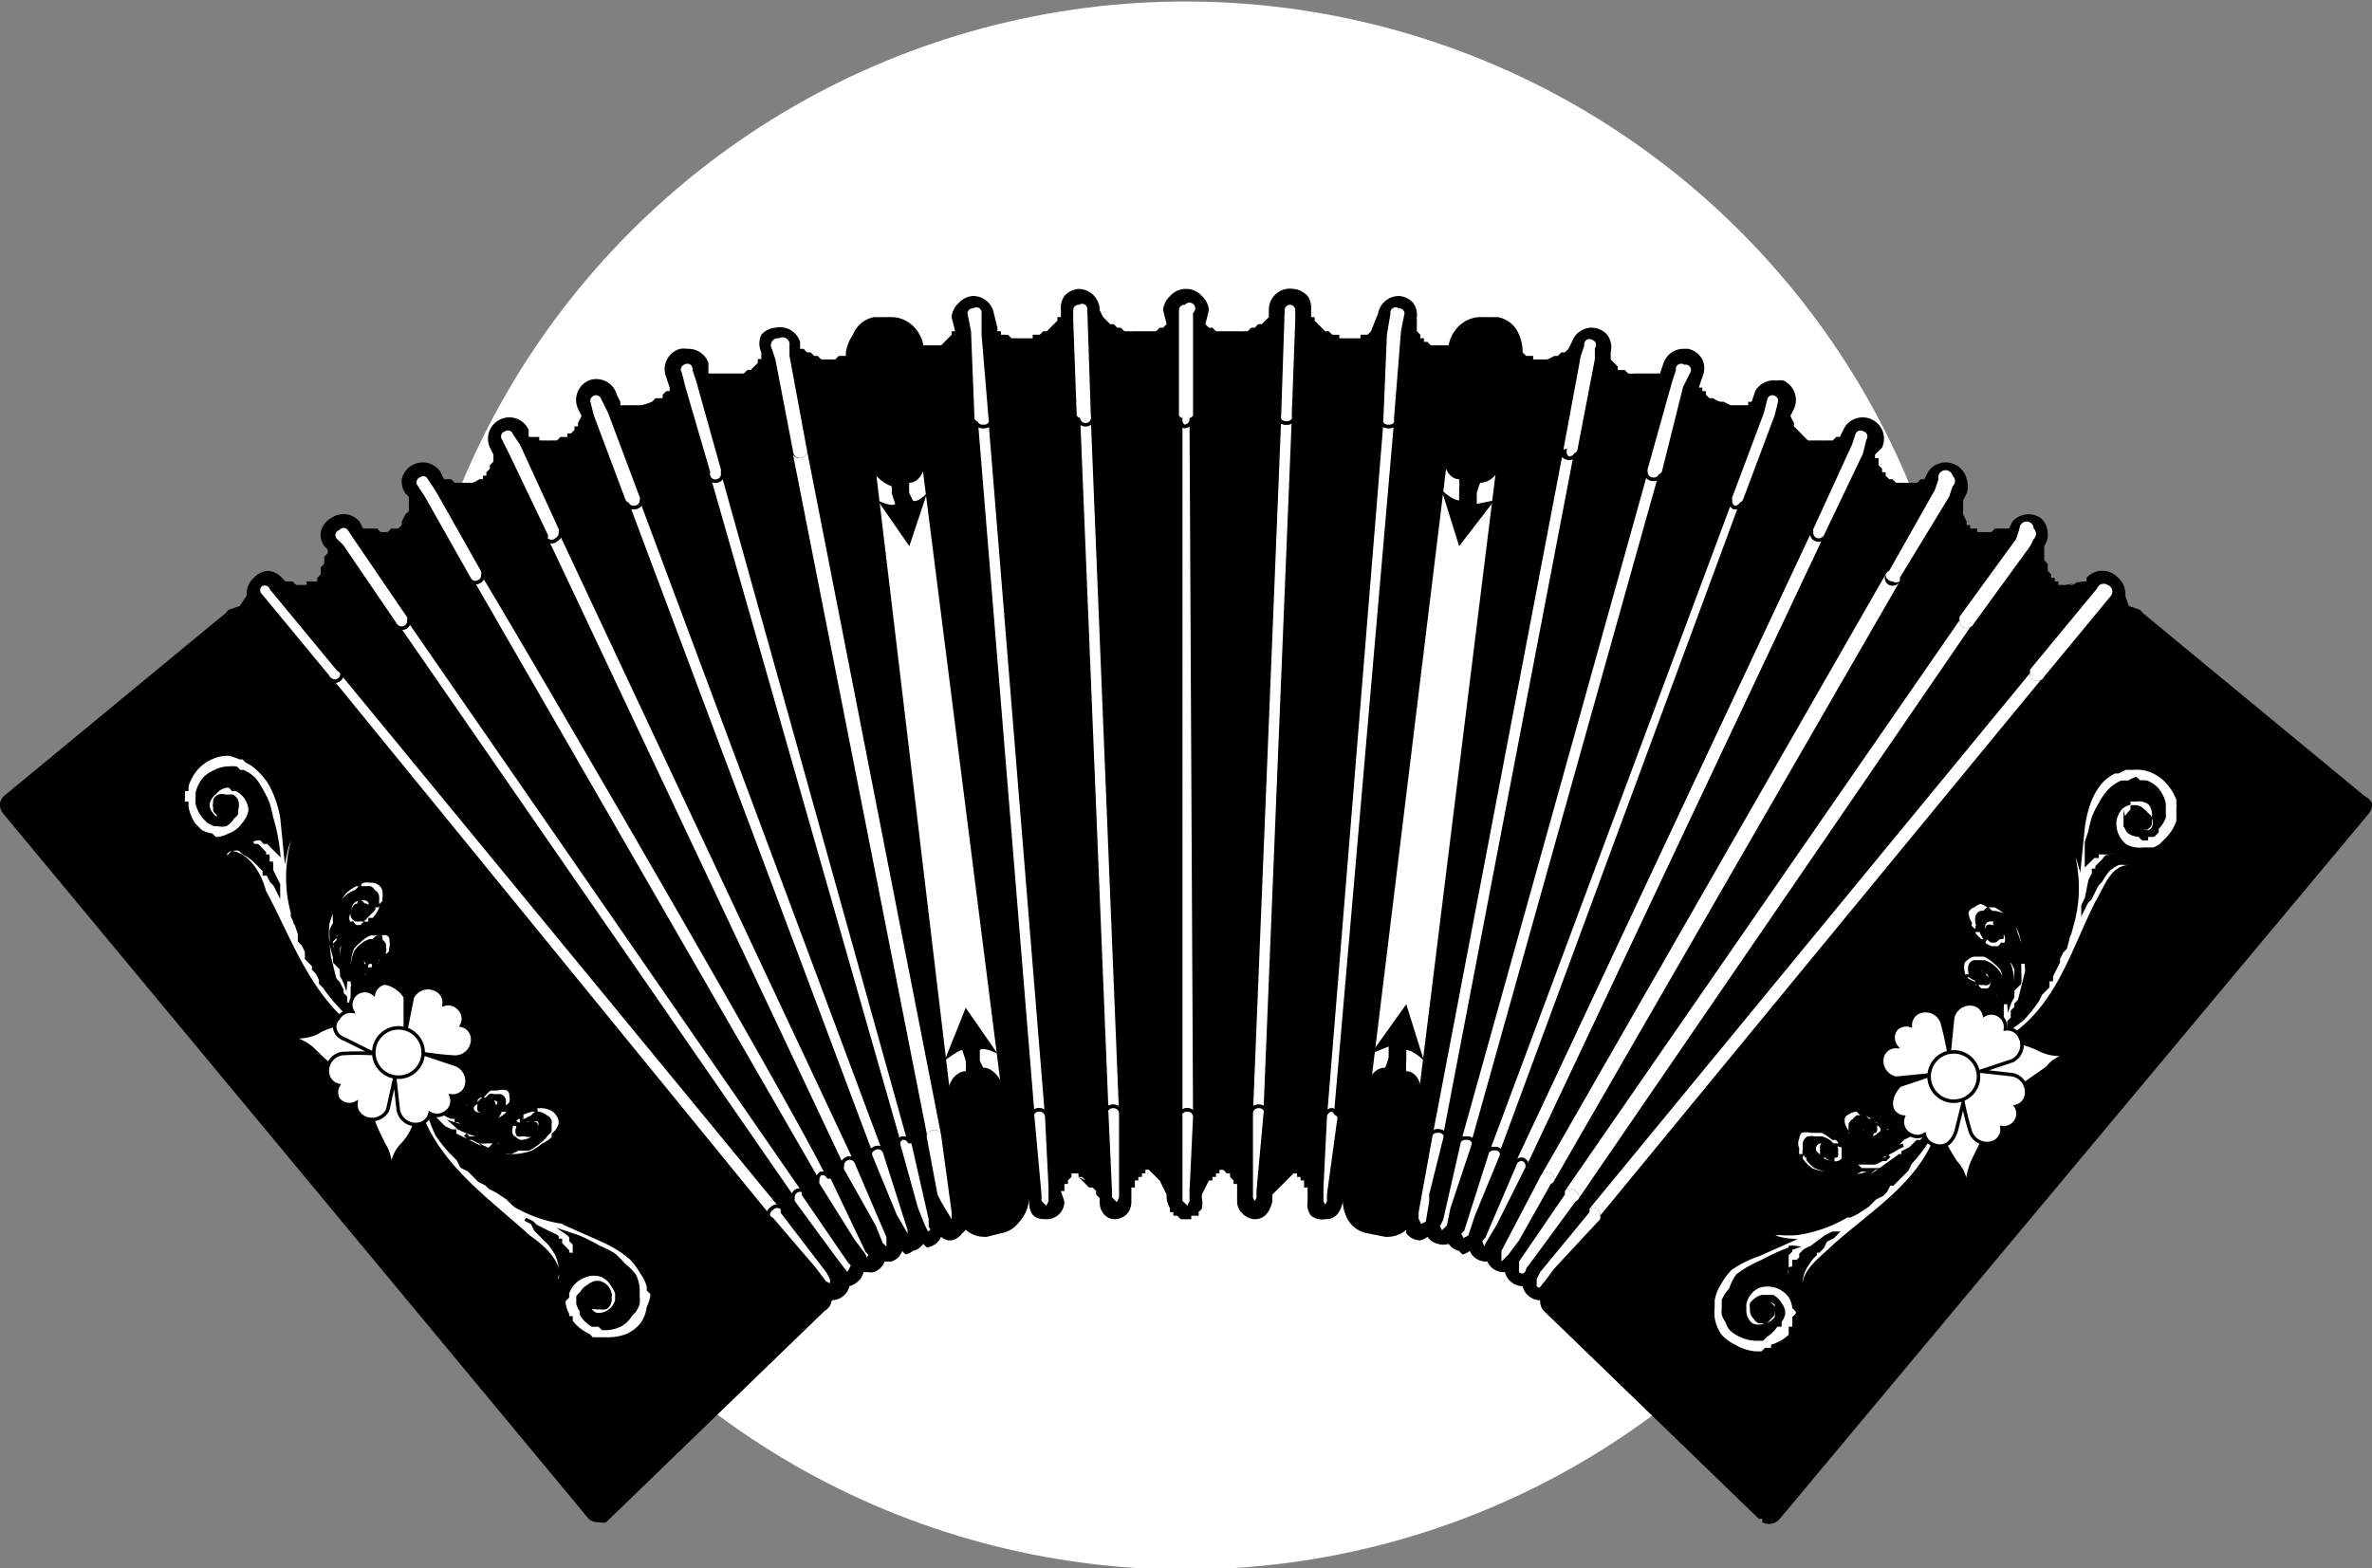 <svg xmlns="http://www.w3.org/2000/svg" viewBox="0 0 673 445"><rect x="0" y="0" width="673" height="445" fill="#808080" stroke="none"/><defs><style>.cls-1,.cls-2{fill:#fff}.cls-2{stroke:#000;stroke-miterlimit:10}</style></defs><g id="Layer_2" data-name="Layer 2"><g id="Capa_3" data-name="Capa 3"><circle cx="336.6" cy="222.5" r="222.5" class="cls-1" transform="rotate(-45 337 223)"/><path d="M673 228a4 4 0 00-2-2l-63-52a4 4 0 00-1-1l-3-1-1-3a5 5 0 000-1 6 6 0 00-2-4 6 6 0 00-4-2 6 6 0 00-5 2v1h-1l-5 1h-2v-1h-1v-1h-1v-1l-1-1v-2l-1-1v-4a6 6 0 001-4 6 6 0 00-2-4 6 6 0 00-4-1 6 6 0 00-4 2l-1 2h-4l-1 1h-4a6 6 0 010-1h-2a2 2 0 010-1h-1v-1l-1-2a4 4 0 010-1v-3l1-2a6 6 0 000-4 6 6 0 00-3-4 6 6 0 00-8 2l-1 2h-1l-1 1h-6a7 7 0 01-1-1h-1l-1-1-1-2-1-1v-2h-1v-1l2-2a6 6 0 000-5 6 6 0 00-3-3 6 6 0 00-8 3l-1 2h-1l-1 1h-2a8 8 0 01-1 0h-3a10 10 0 01-1 0 6 6 0 01-1-1 6 6 0 01-1-1l-1-1-1-1v-1a15 15 0 01-1-2l1-2a6 6 0 000-5 6 6 0 00-3-3 6 6 0 00-2 0 6 6 0 00-6 3l-1 3a4 4 0 01-1 0 5 5 0 010 1h-5l-2-1h-1a11 11 0 01-2-1 8 8 0 01-1 0l-1-1v-1h-1v-1h-1l1-3a6 6 0 000-5 6 6 0 00-4-3 7 7 0 00-1 0 6 6 0 00-6 4l-1 3h-7a12 12 0 01-2 0 9 9 0 01-1-1h-2v-1l-1-1-1-1v-2a6 6 0 00-1-5 6 6 0 00-4-2 6 6 0 00-6 4l-1 2-1 1h-1l-1 1h-1a13 13 0 01-2 1h-4v-1h-1a9 9 0 01-1 0l-1-1a12 12 0 00-1-5 8 8 0 00-6-5h-4a6 6 0 00-1 0c-4 0-8 3-9 8h-5a5 5 0 01-1-1 8 8 0 01-1 0v-1h-1v-1l-1-1v-4a6 6 0 00-1-4 6 6 0 00-4-2 6 6 0 00-6 5 252 252 0 00-2 5l-1 1h-2v1h-6v-1a10 10 0 01-1 0h-1l-1-1h-1a12 12 0 01-1-1l-1-1-1-1v-1h-1v-2a6 6 0 00-1-4 6 6 0 00-4-2 6 6 0 00-7 6v2l-1 1-1 1h-1l-1 1h-1l-1 1a11 11 0 01-1 0 13 13 0 01-2 0h-2a16 16 0 01-1 0h-2a8 8 0 01-1 0l-1-1a7 7 0 01-1 0l-1-1 1-4a6 6 0 00-2-4 6 6 0 00-4-2h-1a6 6 0 00-4 2 6 6 0 00-2 4l1 4-1 1a8 8 0 01-1 0 10 10 0 01-1 1 9 9 0 01-1 0h-2a16 16 0 01-1 0h-2a12 12 0 01-2 0 11 11 0 01-1 0l-1-1h-1l-1-1h-1l-1-1-1-1-1-2a6 6 0 00-6-6 6 6 0 00-4 2 6 6 0 00-1 4v2h-1v1l-1 1-1 1a12 12 0 01-1 1h-1l-1 1h-2v1h-6l-1-1a6 6 0 01-1 0h-1v-1h-1v-1l-1-4a6 6 0 00-6-5 6 6 0 00-4 2 6 6 0 00-2 4l1 4h-1v1l-1 1-1 1a6 6 0 01-1 1h-5c-1-5-5-8-9-8a6 6 0 00-1 0h-4a8 8 0 00-6 5 12 12 0 00-2 5v1h-1a7 7 0 01-1 0l-1 1a6 6 0 01-1 0h-3l-1-1h-1l-1-1h-1l-1-1h-1v-2a6 6 0 00-7-4 6 6 0 00-4 2 6 6 0 000 5v2a1 1 0 00-1 0v1l-1 1-1 1h-1a8 8 0 01-1 1h-1a12 12 0 01-1 0h-8v-3a6 6 0 00-6-4 6 6 0 00-2 0 6 6 0 00-4 8l1 3v1h-1a8 8 0 01-1 1 9 9 0 010 1h-1a8 8 0 01-1 0 10 10 0 01-1 1 18 18 0 01-3 1h-5a5 5 0 01-1 0v-1l-1-2a6 6 0 00-8-4 6 6 0 00-3 3 6 6 0 000 5l1 2a16 16 0 01-1 2v1h-1v1l-1 1c0 1 0 0 0 0h-1v1h-1a7 7 0 01-1 0 10 10 0 01-1 1h-2a8 8 0 01-1 0h-2v-1h-3v-2a6 6 0 00-8-3 6 6 0 00-3 3 6 6 0 000 5l1 2v2l-1 1v1l-2 2v1h-1a7 7 0 01-2 1h-5l-1-1h-2l-1-2a6 6 0 00-8-2 6 6 0 00-3 4 6 6 0 001 4l1 1v4a6 6 0 01-1 1l-1 2v1l-1 1h-1a7 7 0 01-1 0l-1 1h-2l-1-1h-4l-1-2a6 6 0 00-8-1 6 6 0 00-3 4 6 6 0 001 4l1 1v1l-1 1v2l-1 1v2c0 1 0 0 0 0l-1 1v1a2 2 0 01-1 0h-2v1h-1l-4-1h-1l-1-1a6 6 0 00-4-2 6 6 0 00-4 2 6 6 0 00-2 4 6 6 0 000 1l-2 3-3 1a4 4 0 00-1 1L1 226a4 4 0 00-1 2 4 4 0 001 3l166 200a4 4 0 003 1 4 4 0 002 0l1-1 61-59a4 4 0 002-3 5 5 0 003-1 5 5 0 002-3 5 5 0 002-1 5 5 0 002-3 4 4 0 001 0 5 5 0 002 0 5 5 0 003-3 5 5 0 001 0 5 5 0 001 0 5 5 0 003-3 5 5 0 001 1 5 5 0 002-1 5 5 0 003-2 5 5 0 001 1 5 5 0 004-3 5 5 0 002 1h1a5 5 0 003-2 5 5 0 001-1 8 8 0 005 2 8 8 0 001 0l4-1a8 8 0 005-3 11 11 0 003-7v1c0 5 3 5 5 5a5 5 0 003-1 5 5 0 002-4l-1-3h1v-2h1v-1l1-1v-1h2v1l3 3h1l1 1v1l1 1v1c0 4 3 5 4 5 3 0 5-2 5-5v-4h1v-2h1a5 5 0 010-1h1v-1a5 5 0 011 0 3 3 0 010-1 2 2 0 011 0l1 1 1 1 1 1 2 4v1a8 8 0 001 3 3 3 0 000 1 5 5 0 001 0 1 1 0 000 1h1l1 1a5 5 0 001 0 3 3 0 001 0 5 5 0 001 0v-1a4 4 0 001 0 4 4 0 001 0 1 1 0 000-1 5 5 0 001-1 8 8 0 000-3v-1l2-4h1v-1h1v-1h1v-1h1a3 3 0 011 1 5 5 0 011 0v1l1 1v1h1v5c0 3 3 5 5 5s4-1 5-5v-2l1-1 1-1c1-1 0 0 0 0l3-3 1-1h1a5 5 0 010 1h1v1h1v2h1v4a5 5 0 001 4 5 5 0 004 1c1 0 4 0 5-5v-1a11 11 0 002 7 8 8 0 005 3l5 1a9 9 0 001 0 8 8 0 005-2 4 4 0 000 1 5 5 0 004 2 5 5 0 002-1 5 5 0 003 2 5 5 0 003 0 5 5 0 003 2 5 5 0 001 1 5 5 0 002-1 5 5 0 005 3 5 5 0 004 3 4 4 0 001 0 5 5 0 002 3 5 5 0 003 1 5 5 0 002 3 5 5 0 003 1 4 4 0 001 3l61 59a4 4 0 001 0v1a4 4 0 005-1l167-200a4 4 0 001-3zM85 166h-1l-1-1h-1l4 1zm54-33l-1 1v1h-1l2-2zm113 222l-2-2-2-5-9-16a2 2 0 010-1l-84-178a2 2 0 010-1l-11-23-2-4a2 2 0 011-3 2 2 0 013 1l2 3 11 24a2 2 0 010 1l84 179 9 21v4zm54-21h1l1 1zm2 1v1h1zm10 2v3l-1 2-2-2v-2l-1-22a2 2 0 010-1l-8-196a2 2 0 01-1-1l-1-27v-3a2 2 0 012-2 2 2 0 013 2l1 30a2 2 0 010 1l8 197v21zm45-1h1l1-1zm2-1l1-1zm3-244l-1 27a2 2 0 010 1l-8 196a2 2 0 010 1l-2 22v2l-1 2-1-2v-24l8-197a2 2 0 010-1l1-30a2 2 0 012-2 2 2 0 012 2v3zm162 34l-1 4-11 23a2 2 0 01-1 1l-84 178a2 2 0 010 1l-8 16-3 5-1 2-1-3 1-1 9-21 84-179a2 2 0 010-1l11-24 1-3a2 2 0 013-1 2 2 0 011 3zm5 10v-1h-1v-1l1 2zm55 30l-2 1h-1l3-1z"/><path d="M96 193a2 2 0 01-2 0l124 152a2 2 0 011-2 2 2 0 013 0L97 191a2 2 0 01-1 2z" class="cls-2"/><path d="M222 344v-1a2 2 0 00-3 0 2 2 0 00-1 2 2 2 0 001 1l12 14 3 4 2 1v-2l-1-2-13-17zM93 192a2 2 0 001 1 2 2 0 003-2 2 2 0 00-1-1l-19-23a2 2 0 00-3-1 2 2 0 000 3l19 23zm133 146a2 2 0 012 0L116 176a2 2 0 01-1 2 2 2 0 01-2 0l112 162a2 2 0 011-2z" class="cls-2"/><path d="M228 339v-1a2 2 0 00-2 0 2 2 0 00-1 2 2 2 0 000 1l11 15 3 4c1 1 1 2 2 1l1-2-1-1-13-19zM115 178a2 2 0 001-2 2 2 0 000-1l-15-22-2-3a2 2 0 00-3 0 2 2 0 00-1 3l2 2 15 22a2 2 0 001 1 2 2 0 002 0zm118 155a2 2 0 012 1c-9-19-87-153-98-171a2 2 0 01-3 2l98 170a2 2 0 011-2z" class="cls-2"/><path d="M236 334h-1a2 2 0 00-2-1 2 2 0 00-1 2 2 2 0 000 1l10 16 3 4 1 2 1-2-1-1-10-21zM136 165a2 2 0 001-2 2 2 0 000-1l-13-23-2-3a2 2 0 00-3-1 2 2 0 00-1 3l2 3 13 23a2 2 0 003 1zm104 164a2 2 0 013 1l-84-179a2 2 0 01-1 2 2 2 0 01-3 0l84 178a2 2 0 011-2z" class="cls-2"/><path d="M243 330a2 2 0 00-3-1 2 2 0 00-1 2 2 2 0 000 1l9 16 2 5 2 2v-4l-9-21zm-85-177a2 2 0 001-2 2 2 0 000-1l-11-24-2-3a2 2 0 00-3-1 2 2 0 00-1 3l2 4 11 23a2 2 0 000 1 2 2 0 003 0zm150-33a2 2 0 01-2-1l8 196a2 2 0 012-1 2 2 0 012 2l-8-197a2 2 0 01-2 1z" class="cls-2"/><path d="M316 314a2 2 0 00-2 1 2 2 0 000 1l1 22v2l2 2 1-2v-24a2 2 0 00-2-2zM306 86a2 2 0 00-2 2v3l1 27a2 2 0 001 1 2 2 0 004-1l-1-30a2 2 0 00-3-2zm-27 35a2 2 0 01-2-1l16 196a2 2 0 012-1 2 2 0 012 2l-16-197a2 2 0 01-2 1z" class="cls-2"/><path d="M295 315a2 2 0 00-2 1 2 2 0 000 1l2 22v2l2 2 1-2v-4l-1-20a2 2 0 00-2-2zM276 87a2 2 0 00-2 2l1 5 1 25a2 2 0 001 1 2 2 0 002 1 2 2 0 002-1 2 2 0 000-1l-2-24v-6a2 2 0 00-3-2zm60 34a2 2 0 01-1-2v197a2 2 0 012-1 2 2 0 012 2l-1-198a2 2 0 01-2 2z" class="cls-2"/><path d="M337 315a2 2 0 00-2 1 2 2 0 000 1v24l2 2 1-2v-3l1-21a2 2 0 00-2-2zm-1-229a2 2 0 00-2 2v30a2 2 0 001 1 2 2 0 001 2 2 2 0 002-2 2 2 0 001-1V89a2 2 0 00-3-3zm-156 58a2 2 0 01-2-1l69 184a2 2 0 011-1 2 2 0 013 1l-69-185a2 2 0 01-2 2z" class="cls-2"/><path d="M251 327a2 2 0 00-3-1 2 2 0 00-1 1 2 2 0 000 1l7 17a335 335 0 014 7v-3l-7-22zm-74-185a2 2 0 001 1 2 2 0 002 1 2 2 0 002-2 2 2 0 000-1l-9-24-2-4a2 2 0 00-3-1 2 2 0 00-1 2l1 4 9 24zm26-6a2 2 0 01-2-1l54 189a2 2 0 011-1 2 2 0 012 1l-53-190a2 2 0 01-2 2z" class="cls-2"/><path d="M259 324h-1a2 2 0 00-2-1 2 2 0 00-1 1 2 2 0 000 1l5 18 2 5 1 2c1 0 2-1 1-2v-2l-5-22zm-58-190a2 2 0 000 1 2 2 0 004-1 2 2 0 000-1l-7-25-1-3a2 2 0 00-3-2 2 2 0 00-1 3l1 4 7 24z" class="cls-2"/><path d="M227 130a2 2 0 01-2-1l38 193a2 2 0 011-1 2 2 0 013 1l-38-194a2 2 0 01-2 2z" class="cls-1"/><path d="M267 322a2 2 0 00-3-1 2 2 0 00-1 1 2 2 0 000 1l3 16 1 2a1649 1649 0 003 5v-2l-3-22zm-42-194a2 2 0 002 2 2 2 0 002-2l-5-27v-3a2 2 0 00-3-2 2 2 0 00-2 3l1 3 5 26zm56 212h2l5-1-1-7-27-213-13 2 26 218v2l8-1zm296-147a2 2 0 002 0L454 345a2 2 0 00-1-2 2 2 0 00-2 0l125-152a2 2 0 001 2z" class="cls-1"/><path d="M451 344v-1a2 2 0 012 0 2 2 0 011 2 2 2 0 010 1l-13 14-3 4c-1 1-1 2-2 1v-2l1-2 14-17zm129-152a2 2 0 01-1 1 2 2 0 01-3-2 2 2 0 010-1l19-23a2 2 0 013-1 2 2 0 011 3l-19 23zM447 338a2 2 0 00-3 0l112-162a2 2 0 001 2 2 2 0 002 0L448 340a2 2 0 00-1-2z" class="cls-1"/><path d="M444 339v-1a2 2 0 013 0 2 2 0 011 2 2 2 0 01-1 1l-11 15-3 4c0 1-1 2-2 1v-3l13-19zm113-161a2 2 0 01-1-2 2 2 0 010-1l16-22 1-3a2 2 0 014 0 2 2 0 010 3l-1 2-16 22a2 2 0 01-1 1 2 2 0 01-2 0zM440 333a2 2 0 00-3 1l98-171a2 2 0 004 2l-98 170a2 2 0 00-1-2z" class="cls-1"/><path d="M437 334a2 2 0 013-1 2 2 0 011 2 2 2 0 01-1 1l-9 16-3 4-2 2v-3l11-21zm100-169a2 2 0 01-2-2 2 2 0 011-1l13-23 1-3a2 2 0 014-1 2 2 0 010 3l-1 3-14 23a2 2 0 010 1 2 2 0 01-2 0zM432 329a2 2 0 00-2 1l84-179a2 2 0 001 2 2 2 0 002 0l-84 178a2 2 0 00-1-2z" class="cls-1"/><path d="M430 330a2 2 0 012-1 2 2 0 011 3l-8 16-3 5-1 2-1-3 1-1 9-21zm85-177a2 2 0 01-1-2 2 2 0 010-1l11-24 1-3a2 2 0 013-1 2 2 0 011 3l-1 4-11 23a2 2 0 01-1 1 2 2 0 01-2 0zm-150-33a2 2 0 002-1l-8 196a2 2 0 00-2-1 2 2 0 00-2 2l8-197a2 2 0 002 1z" class="cls-2"/><path d="M357 314a2 2 0 012 1 2 2 0 010 1l-2 22v2l-1 2-1-2v-24a2 2 0 012-2zm9-228a2 2 0 012 2v3l-1 27a2 2 0 010 1 2 2 0 01-2 1 2 2 0 01-2-1 2 2 0 010-1l1-30a2 2 0 012-2zm28 35a2 2 0 002-1l-17 196a2 2 0 00-1-1 2 2 0 00-2 2l16-197a2 2 0 002 1z" class="cls-2"/><path d="M378 315a2 2 0 011 1 2 2 0 011 1l-3 22v2l-1 2-1-2v-4l1-20a2 2 0 012-2zm19-228a2 2 0 012 2l-1 5-2 25a2 2 0 010 1 2 2 0 01-2 1 2 2 0 01-2-1 2 2 0 010-1l1-24 1-6a2 2 0 013-2zm95 57a2 2 0 002-1l-68 184a2 2 0 00-2-1 2 2 0 00-2 1l69-185a2 2 0 001 2z" class="cls-2"/><path d="M422 327a2 2 0 012-1 2 2 0 012 1 2 2 0 010 1l-7 17-2 6-2 1-1-2 1-1 7-22zm73-185a2 2 0 01-1 1 2 2 0 01-2 1 2 2 0 01-1-2 2 2 0 010-1l9-24 1-4a2 2 0 013-1 2 2 0 011 2l-1 4-9 24zm-26-6a2 2 0 002-1l-53 189a2 2 0 00-2-1 2 2 0 00-2 1l53-190a2 2 0 002 2z" class="cls-2"/><path d="M414 324a2 2 0 012-1 2 2 0 012 1 2 2 0 010 1l-6 18-1 5-2 2-1-2 1-2 5-22zm58-190a2 2 0 01-1 1 2 2 0 01-2 1 2 2 0 01-2-2 2 2 0 010-1l7-25 1-3a2 2 0 013-2 2 2 0 012 3l-2 4-6 24zm-27-4a2 2 0 002-1l-37 193a2 2 0 00-2-1 2 2 0 00-2 1l37-194a2 2 0 002 2z" class="cls-2"/><path d="M406 322a2 2 0 012-1 2 2 0 012 1 2 2 0 010 1l-4 16v2l-1 6-2 1-1-2v-2l4-22zm42-194a2 2 0 01-1 1 2 2 0 01-2 1 2 2 0 01-1-2 2 2 0 01-1 0l5-27 1-3a2 2 0 013-2 2 2 0 011 3v3l-5 26z" class="cls-2"/><path d="M391 340h-1l-5-1 1-7 26-213 14 2-27 218v2l-8-1z" class="cls-1"/><path d="M259 142l-1-2a17 17 0 010-3c3 0 5-4 5-9l-3-27c-1-5-4-8-7-8l-5 1c-3 0-5 4-5 9l3 27c1 4 4 7 7 8a17 17 0 010 2l1 3c-1 1-5-1-5-1l9 13 5-15s-3 3-4 2zm14 156l1 3a16 16 0 010 3c-3 0-6 4-5 9l3 27c1 5 4 8 7 8l5-1c3 0 5-4 5-9l-4-27c0-4-3-8-6-8a16 16 0 01-1-2v-3c1-1 5 1 5 1l-9-13-6 15s4-3 5-3zm141-156v-3a17 17 0 000-3c-3 0-5-4-4-8l3-28c0-4 3-7 7-7l4 1c4 0 6 4 5 8l-3 28c0 4-3 7-6 7a16 16 0 00-1 3v3l5-1-10 13-5-16s3 3 5 3zm-15 156v3a16 16 0 000 3c3 0 5 4 4 8l-3 28c0 4-3 7-7 7h-4c-4-1-6-5-5-9l3-28c1-4 3-7 6-7a18 18 0 001-3v-3l-5 2 10-14 5 16s-3-3-5-3z"/><path d="M55 219a15 15 0 00-2 4v1h-1v2a11 11 0 000 2h1v1a13 13 0 002 5l1 1 1 1a10 10 0 003 1l1 1h1a9 9 0 003-1 8 8 0 004-3 8 8 0 002-4 7 7 0 00-4-6h-1a4 4 0 00-1-1 5 5 0 00-4 2 5 5 0 00-2 3 4 4 0 001 3 4 4 0 001 1 5 5 0 001 1 2 2 0 011 0 4 4 0 001 0 3 3 0 002-2v-1a2 2 0 010 1 3 3 0 01-2 1 2 2 0 01-1 0 3 3 0 01-1 0v-1a3 3 0 01-1-1 4 4 0 010-1 1 1 0 010-1 4 4 0 010-1 3 3 0 011-1 3 3 0 012 0h1a2 2 0 011 0 4 4 0 011 1 4 4 0 010 3 1 1 0 010 1 5 5 0 01-1 1 5 5 0 01-2 2 5 5 0 01-2 0h-1a6 6 0 01-2-1l-1-1a9 9 0 01-2-4 4 4 0 010-1 6 6 0 010-1v-1a10 10 0 012-4 9 9 0 013-2 8 8 0 014-1 9 9 0 012 0l1 1h1a11 11 0 013 2 15 15 0 012 3 25 25 0 012 4 37 37 0 011 4 52 52 0 012 10l-1-1c-1-1 0 0 0 0l-1-1-1-1h-1a6 6 0 00-1-1 4 4 0 00-1 0 3 3 0 00-2 1 1 1 0 00-1 0 2 2 0 011 0 4 4 0 011 1h1a6 6 0 011 1l1 1v1h1a4 4 0 010 1v1h1s-1 0 0 0a13 13 0 010 2l2 4v2l-1-2-1-1-1-2h-1v-1a9 9 0 00-1-1 22 22 0 00-2-2 13 13 0 00-3-2 7 7 0 00-1-1 4 4 0 00-2 0 3 3 0 00-2 1 3 3 0 000 1 5 5 0 000 1 3 3 0 00-1 0 4 4 0 011 0 5 5 0 011-1 3 3 0 011-1c5 1 8 7 9 11 7 13 12 28 24 38a41 41 0 005 2 35 35 0 003 2l2 1h1-1l-2-2-3-2-4-3a51 51 0 01-4-4 45 45 0 01-4-5l-1-1v-1l-1-2-1-1v-1l-1-1-1-1v-2l-1-2-1-1v-2l-1-3-1-2v-1a38 38 0 01-1-15 26 26 0 011-5 23 23 0 011-3 18 18 0 012-2 6 6 0 010-1 6 6 0 000 1 14 14 0 00-2 1 19 19 0 00-3 7l-1-10a31 31 0 00-3-9 18 18 0 00-3-4 13 13 0 00-4-3l-1-1h-1a14 14 0 00-3-1 11 11 0 00-5 1 12 12 0 00-5 4zm123 160a15 15 0 01-6 1h-3a13 13 0 01-1 0l-1-1a13 13 0 01-5-4v-1h-1v-1a10 10 0 01-1-3v-1l1-1v-1a8 8 0 013-4 8 8 0 012-1 7 7 0 015 0 7 7 0 013 3 7 7 0 011 2 3 3 0 010 1 5 5 0 010 1 5 5 0 01-2 3 5 5 0 01-4 1 4 4 0 01-2-2 4 4 0 01-1-1 5 5 0 010-1v-1a3 3 0 010-1 3 3 0 012-1 4 4 0 011-1v1a4 4 0 00-1 0 3 3 0 00-1 1 3 3 0 000 1v1a1 1 0 000 1 3 3 0 001 1 3 3 0 001 0 1 1 0 001 0 3 3 0 002 0 3 3 0 001-3 1 1 0 000-1 4 4 0 00-3-3h-1a5 5 0 00-2 1 5 5 0 00-2 2 6 6 0 00-1 1v2a6 6 0 001 2v1a9 9 0 003 3 3 3 0 001 0h1l1 1h1a10 10 0 004-1 8 8 0 003-3 7 7 0 001-1 9 9 0 001-2 10 10 0 000-2v-2a10 10 0 00-1-4 15 15 0 00-3-3 23 23 0 00-3-3 37 37 0 00-4-2 57 57 0 00-6-3l-3-1a4 4 0 011 1v1l1 1v2a6 6 0 010 1v1a4 4 0 010 1 2 2 0 01-1 1v-1c0-1 0 0 0 0a3 3 0 000-1v-1a6 6 0 00-1 0v-1l-1-1-1-1v-1h-1a3 3 0 000-1 16 16 0 00-2-1l-4-2-1-1-2-1 2 1 1 2 1 1 2 2 1 1a23 23 0 012 3 12 12 0 011 4 7 7 0 010 1 4 4 0 010 2 3 3 0 01-2 1 4 4 0 01-1 0 4 4 0 010 1 3 3 0 01-1 0 4 4 0 001-1 5 5 0 001 0 3 3 0 001-2c1-4-5-9-8-11-11-10-24-19-30-33a46 46 0 01-1-5 40 40 0 01-1-7v1l1 2 1 4 2 4a50 50 0 002 5 43 43 0 004 5l1 1 1 1 1 2 2 1 1 1 1 1 1 1 2 1 1 1 2 1 3 2 1 1 1 1a38 38 0 0015 5 26 26 0 004 0 24 24 0 004 0 17 17 0 002-1h1a8 8 0 01-1 0 14 14 0 01-2 1 19 19 0 01-7 1l9 4a32 32 0 018 5 18 18 0 013 4 13 13 0 012 4v1l1 1v1a14 14 0 01-1 3 11 11 0 01-2 5 12 12 0 01-4 3z" class="cls-2"/><path d="M93 268a10 10 0 00-2-3 5 5 0 00-1-1 2 2 0 010 1 8 8 0 011 0 15 15 0 011 2l1 3 2 8 1 1 1 2v1l1 1v2h1v1l1 1v1l1 1c0 1 0 0 0 0l1 1v1l1 1v1l1 1v1l1 1 1 2 2 2 1 2 1 1 1 1-1-1-1-1-1-2c-3-5-7-11-7-18 0-1 1-5 3-5a1 1 0 011 0 1 1 0 00-1-1 2 2 0 00-1 0 3 3 0 000 1 6 6 0 00-1 1 9 9 0 00-1 2 1 1 0 000 1v1c0 1 0 0 0 0v2l-1-1c0-1 0 0 0 0a19 19 0 010-2 7 7 0 010-1 1 1 0 000-1v-1h1v-1c0-1 0 0 0 0v-1h1a1 1 0 00-1 0 1 1 0 00-1 1v1h-1v-1a15 15 0 011-3 13 13 0 011-4 10 10 0 012-2 7 7 0 012-1h1a5 5 0 011-1 4 4 0 011 0 2 2 0 010 1 2 2 0 011 1 4 4 0 010 1 1 1 0 010 1v1a8 8 0 01-1 1h-1v1a4 4 0 01-1 0 2 2 0 01-1 0 1 1 0 01-1 0 1 1 0 010-1 3 3 0 011-2 1 1 0 011 0 1 1 0 011 0 1 1 0 010 1 3 3 0 010 1 2 2 0 01-1 0h-2a1 1 0 001 1h1a4 4 0 000-1 3 3 0 001 0 3 3 0 001-1 2 2 0 00-1-2 1 1 0 00-1 0h-1a5 5 0 00-1 1 4 4 0 00-1 2 3 3 0 000 2 2 2 0 001 0 3 3 0 000 1 3 3 0 001 0h1v-1a6 6 0 001 0h1v-1a11 11 0 002-2 5 5 0 001-1 1 1 0 010-1 6 6 0 000-2 2 2 0 00-1-2 4 4 0 00-2 0 7 7 0 00-2 0 3 3 0 00-1 0 9 9 0 00-3 2 12 12 0 00-2 2 14 14 0 00-1 5 22 22 0 00-1 5 9 9 0 00-1-2 25 25 0 010-4c0-3 0-7 3-8a1 1 0 011 0 1 1 0 010 1 2 2 0 000-1 1 1 0 00-1 0 2 2 0 00-1 0 4 4 0 00-1 0 7 7 0 00-1 2 11 11 0 00-1 2v5l-1-1a23 23 0 010-3 11 11 0 010-1 1 1 0 000-1l1-1v-1a3 3 0 011-1 1 1 0 010-1h1a1 1 0 00-1 0h-1v1a2 2 0 00-1 0v1l-1 1a2 2 0 000 1v-2a17 17 0 010-2 18 18 0 011-2 16 16 0 010-3 15 15 0 012-3 12 12 0 012-2 9 9 0 012-1l1-1h1a6 6 0 011 0 3 3 0 011 0 2 2 0 011 1 2 2 0 011 1 5 5 0 010 2 1 1 0 010 1h-1v1a10 10 0 01-1 1l-1 1a5 5 0 01-1 1h-1a3 3 0 01-1 0 2 2 0 01-1-1 2 2 0 010-1 3 3 0 011-2 3 3 0 011 0 1 1 0 010-1 1 1 0 011 1 1 1 0 011 0 1 1 0 010 1 3 3 0 01-1 1h-1v1a1 1 0 01-1-1 1 1 0 000 1 1 1 0 001 0h1a4 4 0 001-1 4 4 0 001-2 2 2 0 000-1 2 2 0 00-2-1h-1a5 5 0 00-2 1 6 6 0 00-1 3 3 3 0 000 3 2 2 0 001 0 3 3 0 001 1 4 4 0 001 0h1v-1a7 7 0 002 0v-1h1a14 14 0 002-3 8 8 0 000-1 3 3 0 011-1v-1a7 7 0 000-2 3 3 0 00-1-2 4 4 0 00-3-1 9 9 0 00-2 0h-1v1h-1a12 12 0 00-3 2 14 14 0 00-2 3 16 16 0 00-3 6 26 26 0 000 6z" class="cls-2"/><path d="M144 328a17 17 0 007-1 14 14 0 003-2 12 12 0 003-2v-1l1-1a9 9 0 001-2 4 4 0 00-1-3 3 3 0 00-1-1 7 7 0 00-3-1h-2a3 3 0 000 1 3 3 0 00-1 0 14 14 0 00-3 1v1a2 2 0 01-1 0 7 7 0 00-1 1 3 3 0 000 1h-1a4 4 0 000 1 3 3 0 000 2 2 2 0 001 1 3 3 0 002 1 6 6 0 003-1 6 6 0 001-2h1a2 2 0 000-1 2 2 0 000-2 2 2 0 00-2 0 4 4 0 00-2 0 3 3 0 000 1 3 3 0 00-1 0v1a1 1 0 000 1 1 1 0 001 0 1 1 0 01-1 0 1 1 0 010-1h1v-1a3 3 0 011 0 1 1 0 011 0 1 1 0 011 0 1 1 0 010 1v1h-1a4 4 0 010 1 3 3 0 01-2 0h-1a2 2 0 01-1 0 2 2 0 010-2v-1a1 1 0 001 0 6 6 0 010-1h1a10 10 0 012-1 3 3 0 011-1h1a5 5 0 012 1 2 2 0 011 1 2 2 0 010 1 4 4 0 010 1 6 6 0 010 1l-1 1a9 9 0 01-2 2 13 13 0 01-3 2 15 15 0 01-3 0 17 17 0 01-2 1 20 20 0 01-5-1h-1l1-1h1a1 1 0 001 0 3 3 0 000-1 2 2 0 001-1h-1v1h-4a8 8 0 01-2 0 19 19 0 01-2-1h-1l-1-1 1 1h5a10 10 0 002 0 7 7 0 002-1 3 3 0 000-1 2 2 0 001 0 1 1 0 000-1 1 1 0 00-1 0v-1a1 1 0 010 1 1 1 0 010 1c-1 2-5 1-7 1a26 26 0 01-5-2 9 9 0 00-1-1 21 21 0 005 1 13 13 0 005-1 11 11 0 002-1 10 10 0 003-2 3 3 0 000-1v-1a7 7 0 001-1 4 4 0 000-2 2 2 0 00-1-2 5 5 0 00-3 0h-2a11 11 0 00-2 2h-1a8 8 0 00-1 1v1a3 3 0 00-1 1 2 2 0 000 1 2 2 0 001 1 3 3 0 002 0 5 5 0 002 0 5 5 0 001-1v-1h1a1 1 0 00-1-2 2 2 0 00-1 0 3 3 0 00-1 0 4 4 0 00-1 1v1a1 1 0 000 1 1 1 0 010-1 1 1 0 010-1h1a1 1 0 011 0 1 1 0 011 0 1 1 0 010 1h-1a3 3 0 010 1 3 3 0 01-2 0 1 1 0 01-1 0 1 1 0 010-1 2 2 0 010-1 3 3 0 011-1h1a8 8 0 011-1 1 1 0 011 0h1a4 4 0 011 0 2 2 0 011 1 2 2 0 010 1 3 3 0 010 1v1h-1a7 7 0 01-1 2 10 10 0 01-2 1 12 12 0 01-3 1 13 13 0 01-2 0 14 14 0 01-2 0 17 17 0 01-2-1h-1 2l1-1a1 1 0 001-1h-1v1h-2c-1 0 0 0 0 0h-1a6 6 0 01-1 0 15 15 0 01-2-1h-1l-1-1 1 1h4a9 9 0 001 0 5 5 0 002-1 1 1 0 001-1 1 1 0 000-1 1 1 0 00-1 0 2 2 0 010 1c-1 2-4 1-6 1-6-2-11-7-15-11l-2-1-1-2h-1v-1 1l1 1 1 1 1 2 2 2 2 2h1v1l1 1 1 1h1v1l1 1h1v1h1v1h1l1 1c1 0 0 0 0 0l1 1 1 1 1 1 2 1h1v1l8 4 2 2a13 13 0 011 1 6 6 0 011 1 4 4 0 00-1-1 10 10 0 00-2-3 26 26 0 006 2z" class="cls-2"/><path d="M109 325c2 3 2 8 2 8s0-5 3-8 5-8 4-11c0-6-4-7-6-8-2 0-6 2-7 8 0 3 2 7 4 11zm-19-32c-4 2-9 1-9 1s5 1 8 4 6 6 9 6c7 1 9-3 9-5s0-7-6-8c-3-1-8 0-11 2z" class="cls-2"/><path d="M130 286a4 4 0 00-4-1 4 4 0 00-2-4 5 5 0 00-7 2l-2 10v-10c-1-2-4-4-6-4a4 4 0 00-3 3 4 4 0 00-5 0 4 4 0 00-1 5 4 4 0 00-4 2c-2 2-1 5 2 6l8 4a78 78 0 00-9 0 5 5 0 00-4 6 4 4 0 003 3 4 4 0 000 4 4 4 0 005 1 4 4 0 002 4 5 5 0 007-2l2-9 1 9a5 5 0 006 4 4 4 0 003-3 4 4 0 004 0 4 4 0 002-5 4 4 0 004-2 5 5 0 00-3-7l-9-3a88 88 0 009 1 5 5 0 005-6 4 4 0 00-3-3 4 4 0 00-1-5z" class="cls-2"/><path d="M119 295a7 7 0 11-10-2 7 7 0 0110 2zm373 87a14 14 0 006 2h2l1-1a9 9 0 001 0h1a6 6 0 000-1 13 13 0 005-3v-2h1v-1a9 9 0 000-2l1-1v-1l-1-1a8 8 0 00-1-3 8 8 0 00-2-2 8 8 0 00-7-1 7 7 0 00-4 5 3 3 0 000 1 5 5 0 000 1 5 5 0 002 4 5 5 0 004 0 4 4 0 002-1 4 4 0 001-1 5 5 0 000-2 5 5 0 000-1 4 4 0 000-1 4 4 0 00-2-1 4 4 0 00-1 0 4 4 0 011 1 3 3 0 011 1 1 1 0 010 1v1a3 3 0 01-1 1 3 3 0 01-1 1 1 1 0 01-1 0 4 4 0 01-1 0 3 3 0 01-1-1 3 3 0 01-1-2v-1a2 2 0 010-1 4 4 0 011-1 4 4 0 012-1h2a5 5 0 011 0 5 5 0 012 2 5 5 0 011 2v1a6 6 0 01-1 2v1h-1a9 9 0 01-3 3 6 6 0 01-1 1h-2a11 11 0 01-4-1 9 9 0 01-3-2 8 8 0 01-1-2 8 8 0 01-1-2 11 11 0 010-2v-2a11 11 0 012-3 16 16 0 012-4 25 25 0 013-2 38 38 0 014-2 60 60 0 019-4 4 4 0 00-1 0v1l-1 1v2a6 6 0 000 1v1a4 4 0 000 2 3 3 0 001 0 3 3 0 010-1 3 3 0 010-1 2 2 0 011 0 5 5 0 010-1v-1h1l1-1v-1l1-1a15 15 0 012-1l4-3 2-1h1l-1 1-2 1-1 2-1 1h-1v1a8 8 0 00-1 1 21 21 0 00-2 3 13 13 0 00-1 3 7 7 0 000 2 4 4 0 000 1 3 3 0 002 2 3 3 0 001 0 2 2 0 001 0 3 3 0 01-1 0 5 5 0 01-1-1 3 3 0 01-1-1c-1-5 5-9 8-12 11-10 25-18 30-33a40 40 0 002-5 35 35 0 000-3l1-3v-1l-1 1a71 71 0 01-3 10 46 46 0 01-3 5 45 45 0 01-4 5l-1 2-1 1-1 1-1 1-1 1h-1l-1 2-1 1-2 1-1 1-1 1-3 2-2 1h-1a38 38 0 01-14 5 27 27 0 01-5 0 21 21 0 01-4 0 17 17 0 01-2-1h-1a7 7 0 001 0 13 13 0 002 1 18 18 0 007 2l-9 4a32 32 0 00-8 4 17 17 0 00-3 4 13 13 0 00-2 5v2a14 14 0 000 3 12 12 0 002 5 12 12 0 004 3zm123-160a14 14 0 013 5v1a2 2 0 010 1v1a11 11 0 010 1v2a13 13 0 01-3 5l-1 1-1 1a10 10 0 01-2 1h-3a9 9 0 01-2 0 8 8 0 01-3-1 8 8 0 01-3-7 7 7 0 012-4 7 7 0 012-1 3 3 0 010-1 5 5 0 011 0 4 4 0 011 0 5 5 0 014 1 5 5 0 011 4 4 4 0 010 3 4 4 0 01-1 1 5 5 0 01-2 0 4 4 0 01-1 0 4 4 0 01-1 0 3 3 0 01-1-1 4 4 0 01-1-1h1a4 4 0 000 1 3 3 0 001 0 3 3 0 001 0h2a3 3 0 001-1 3 3 0 000-1 2 2 0 000-1 3 3 0 00-1-1 3 3 0 00-1-1 3 3 0 00-2-1h-1a3 3 0 000 1 4 4 0 00-1 1 4 4 0 00-1 2v1c0 1 0 0 0 0a5 5 0 001 2 5 5 0 003 1 6 6 0 001 1h1v-1h1a6 6 0 001 0l1-1v-1a9 9 0 002-3 4 4 0 000-1v-3a10 10 0 00-2-4 8 8 0 00-3-2 7 7 0 00-2 0 8 8 0 00-1-1 10 10 0 00-2 1h-2a10 10 0 00-4 3 16 16 0 00-2 3 24 24 0 00-2 4 37 37 0 00-1 4l-1 3v6l1-1 1-1h1v-1a2 2 0 011 0 6 6 0 011 0h1a4 4 0 011 0 3 3 0 011 0v1h-2a2 2 0 00-1 1l-1 1c-1 1 0 0 0 0l-1 1v1h-1v1a14 14 0 00-1 2l-1 5-1 2v1l1-2 1-1 1-2 1-2 1-1a23 23 0 012-3 12 12 0 013-2 7 7 0 012 0 4 4 0 011 0 3 3 0 012 1 4 4 0 011 0 4 4 0 010 1 5 5 0 00-1-1 3 3 0 00-2 0c-5 0-7 7-9 10-7 14-11 29-24 38a42 42 0 01-4 2 40 40 0 01-6 3h-1 1l2-2 3-2 4-3a50 50 0 004-3 44 44 0 004-5l1-2 1-1 1-1v-2h1v-1l1-2 1-2v-1l1-2 1-1 1-4v-1l1-2a38 38 0 001-15 25 25 0 00-1-5 22 22 0 00-2-3 17 17 0 00-1-2 7 7 0 00-1-1 5 5 0 011 1 13 13 0 012 2 18 18 0 013 6l1-10a32 32 0 012-8 18 18 0 013-5 13 13 0 014-3h1l2-1a14 14 0 012 0 11 11 0 016 1 12 12 0 014 3z" class="cls-2"/><path d="M530 333a10 10 0 00-2 2 4 4 0 00-1 1 1 1 0 000 1 2 2 0 011-1 14 14 0 012-2l2-1 7-5h1v-1l2-1 1-1c1-1 0 0 0 0l1-1h1l1-1v-1h1v-1h1v-1h1l1-1v-1h1v-1a4 4 0 001 0v-1h1a3 3 0 000-1l1-1 2-2 1-1 2-2 1-2v-1 1l-2 2-1 1c-4 4-9 9-15 11-2 1-5 1-6-1a1 1 0 010-1 1 1 0 000 1 1 1 0 00-1 0 1 1 0 000 1 2 2 0 001 0 6 6 0 002 1 9 9 0 001 0h4-1a16 16 0 01-2 1h-4v-1a1 1 0 000 1 2 2 0 000 1h3l-1 1a14 14 0 01-2 0 12 12 0 01-2 0 12 12 0 01-2 0 12 12 0 01-2-1 10 10 0 01-3-1 7 7 0 01-1-1l-1-1a5 5 0 010-1 3 3 0 010-1 2 2 0 011-1 4 4 0 011-1h1a1 1 0 011 0 7 7 0 011 1h1v1a4 4 0 011 0 1 1 0 010 1 1 1 0 010 1 1 1 0 01-1 0 1 1 0 010 1 2 2 0 01-2-1v-1a1 1 0 01-1-1 1 1 0 011 0h1a2 2 0 011 0v1a1 1 0 010 1 1 1 0 001-1h-1v-1a4 4 0 00-1 0 3 3 0 00-1-1 2 2 0 00-1 1 1 1 0 00-1 1h1a2 2 0 000 1 5 5 0 001 1 5 5 0 002 1 3 3 0 002-1 2 2 0 001-1 3 3 0 000-1 3 3 0 00-1-1v-1a6 6 0 00-1 0v-1h-1a11 11 0 00-2-1h-1l-1-1a5 5 0 00-3 1 2 2 0 00-1 1 4 4 0 000 2 7 7 0 001 2v1h1a10 10 0 002 2 12 12 0 003 1 13 13 0 005 1 21 21 0 005-1 9 9 0 00-2 1 26 26 0 01-4 2c-2 1-7 1-8-1a1 1 0 010-1 1 1 0 00-1 0 1 1 0 000 1 2 2 0 001 1 3 3 0 001 0 7 7 0 001 1 10 10 0 003 0h4l1-1-1 1h-1a19 19 0 01-2 1 10 10 0 01-1 0h-5v-1h-1a1 1 0 000 1 2 2 0 001 0 2 2 0 000 1h1l1 1h1a2 2 0 001 0h-2a19 19 0 01-2 1 23 23 0 01-2 0 18 18 0 01-3 0 16 16 0 01-3-1 12 12 0 01-3-1 9 9 0 01-2-2v-1h-1a6 6 0 010-2 3 3 0 010-1 2 2 0 011-2 5 5 0 012 0h2a9 9 0 012 1l1 1a6 6 0 011 0 1 1 0 000 1 2 2 0 010 1 2 2 0 010 1 2 2 0 01-1 0v1a3 3 0 01-2-1 4 4 0 01-1 0 1 1 0 010-1 1 1 0 010-1 1 1 0 010-1h1a4 4 0 011 0 3 3 0 010 1h1v1a1 1 0 010 1h-1 1a1 1 0 000-1 2 2 0 000-1 6 6 0 000-1 5 5 0 00-1 0 4 4 0 00-2-1 2 2 0 00-2 1 2 2 0 000 2l1 1a5 5 0 001 1 6 6 0 003 1 3 3 0 003-1 2 2 0 000-1 3 3 0 000-1 5 5 0 000-1v-1a2 2 0 01-1 0v-1a7 7 0 00-1-1h-1a13 13 0 00-3-2h-3a7 7 0 00-3 0 3 3 0 00-1 2 4 4 0 000 3 9 9 0 000 2h1v1a12 12 0 003 3 14 14 0 004 1 17 17 0 006 1 26 26 0 006-1z" class="cls-2"/><path d="M574 268a16 16 0 00-2-6 14 14 0 00-3-3 12 12 0 00-3-2h-2a9 9 0 00-2-1 5 5 0 00-2 1 3 3 0 00-2 2 7 7 0 001 3 1 1 0 000 1l1 1v1a13 13 0 002 2h1a1 1 0 000 1 7 7 0 002 1 3 3 0 001 0 4 4 0 001 0 3 3 0 001-1 2 2 0 001 0 3 3 0 000-3 6 6 0 00-3-3 2 2 0 000-1h-1a2 2 0 00-2 1 2 2 0 000 2 4 4 0 001 1 4 4 0 001 1 1 1 0 011 0 1 1 0 001 0 1 1 0 000-1 1 1 0 010 1 1 1 0 01-1 0h-1v-1a4 4 0 01-1 0 4 4 0 010-1 1 1 0 010-1 1 1 0 011 0h1a4 4 0 011 0 3 3 0 011 2v1a2 2 0 01-1 0 2 2 0 01-1 1h-1a6 6 0 01-1-1h-1a11 11 0 01-1-2h-1c-1 0 0 0 0 0v-1a1 1 0 000-1 5 5 0 010-2 2 2 0 011-1 3 3 0 011 0 4 4 0 011-1 5 5 0 011 1h1a9 9 0 013 1 12 12 0 012 2 14 14 0 011 3 16 16 0 011 3 17 17 0 011 2 17 17 0 010 2v1h-1v-1l-1-1h-1v-1a2 2 0 00-1 0v1a2 2 0 001 0v1h1v2h1v1a9 9 0 010 1 19 19 0 010 3l-1 1v-4a5 5 0 000-1 11 11 0 00-1-2 7 7 0 00-2-1 4 4 0 000-1 2 2 0 00-1 0 1 1 0 00-1 0 2 2 0 000 1 2 2 0 010-1 1 1 0 011 0c2 1 3 5 3 8a28 28 0 010 4 9 9 0 00-1 2 21 21 0 00-1-5 13 13 0 00-1-5 11 11 0 00-2-2 10 10 0 00-3-2h-2a8 8 0 00-1 0 4 4 0 00-2 1 3 3 0 00-1 1 5 5 0 000 3v1h1a1 1 0 000 1 11 11 0 002 1v1a2 2 0 001 0 6 6 0 001 1h1a3 3 0 001 0 2 2 0 001-1 3 3 0 000-2 4 4 0 00-1-2 5 5 0 00-1-1 3 3 0 00-1 0 1 1 0 00-1 1 2 2 0 00-1 1 3 3 0 001 1 4 4 0 001 1h1a1 1 0 001-1 1 1 0 01-1 0h-1a2 2 0 01-1-1 1 1 0 010-1 1 1 0 011 0h1a3 3 0 010 1 2 2 0 011 1 1 1 0 010 1 1 1 0 01-1 0 2 2 0 01-1 0 4 4 0 01-1 0 1 1 0 010-1 8 8 0 01-2-1v-1a4 4 0 010-2 2 2 0 011-1 3 3 0 011 0 4 4 0 011 0h1a7 7 0 012 1 10 10 0 012 2 12 12 0 011 2 13 13 0 010 2 14 14 0 011 2 14 14 0 010 2v1-1h-1v-1a3 3 0 00-1-1 1 1 0 00-1 0v1a2 2 0 011 0v1h1v1a2 2 0 010 1 7 7 0 010 1 15 15 0 010 2v-1a9 9 0 00-1-1v-1a8 8 0 00-1-1 5 5 0 000-2 3 3 0 00-1 0 1 1 0 00-1 0h-1a1 1 0 000 1 1 1 0 011-1 1 1 0 011 0l2 6a38 38 0 01-7 19l-1 2-1 1c0 1 0 0 0 0l1-1 1-2 1-1 2-3 1-2v-1h1v-1c0-1 0 0 0 0a1 1 0 000-1 2 2 0 001 0 7 7 0 000-1l1-1c1 0 0 0 0 0v-1l1-1v-1l1-1a2 2 0 010-1h1v-2l1-1v-2l1-1v-1l1-1 2-8 1-3a17 17 0 011-1 7 7 0 010-1 3 3 0 011-1 1 1 0 00-1 1 10 10 0 00-2 3 26 26 0 00-1-6z" class="cls-2"/><path d="M581 303c2-3 7-4 7-4s-5 1-9-1-8-3-11-2c-6 2-6 7-6 9 1 1 3 5 9 5l10-7zm-26 27c3 3 3 8 3 8s0-5 2-9 4-8 4-11c-1-6-6-7-8-7-2 1-6 2-6 8 0 3 3 8 5 11z" class="cls-2"/><path d="M538 292a4 4 0 000 5 4 4 0 00-4 3 5 5 0 004 6l10-1-9 3c-2 2-3 5-2 7a4 4 0 003 2 4 4 0 002 5 4 4 0 004 0 4 4 0 003 3c3 1 5-1 6-4l2-8a78 78 0 002 8 5 5 0 007 3 4 4 0 002-4 4 4 0 004-6 4 4 0 003-4 5 5 0 00-4-5l-9-1 9-3a5 5 0 002-7 4 4 0 00-4-2 4 4 0 00-2-4 4 4 0 00-4 0 4 4 0 00-3-3 5 5 0 00-6 4l-1 10a88 88 0 00-2-9 5 5 0 00-6-3 4 4 0 00-3 4 4 4 0 00-4 1z" class="cls-2"/><path d="M549 301a7 7 0 111 10 7 7 0 01-1-10z" class="cls-2"/></g></g></svg>
